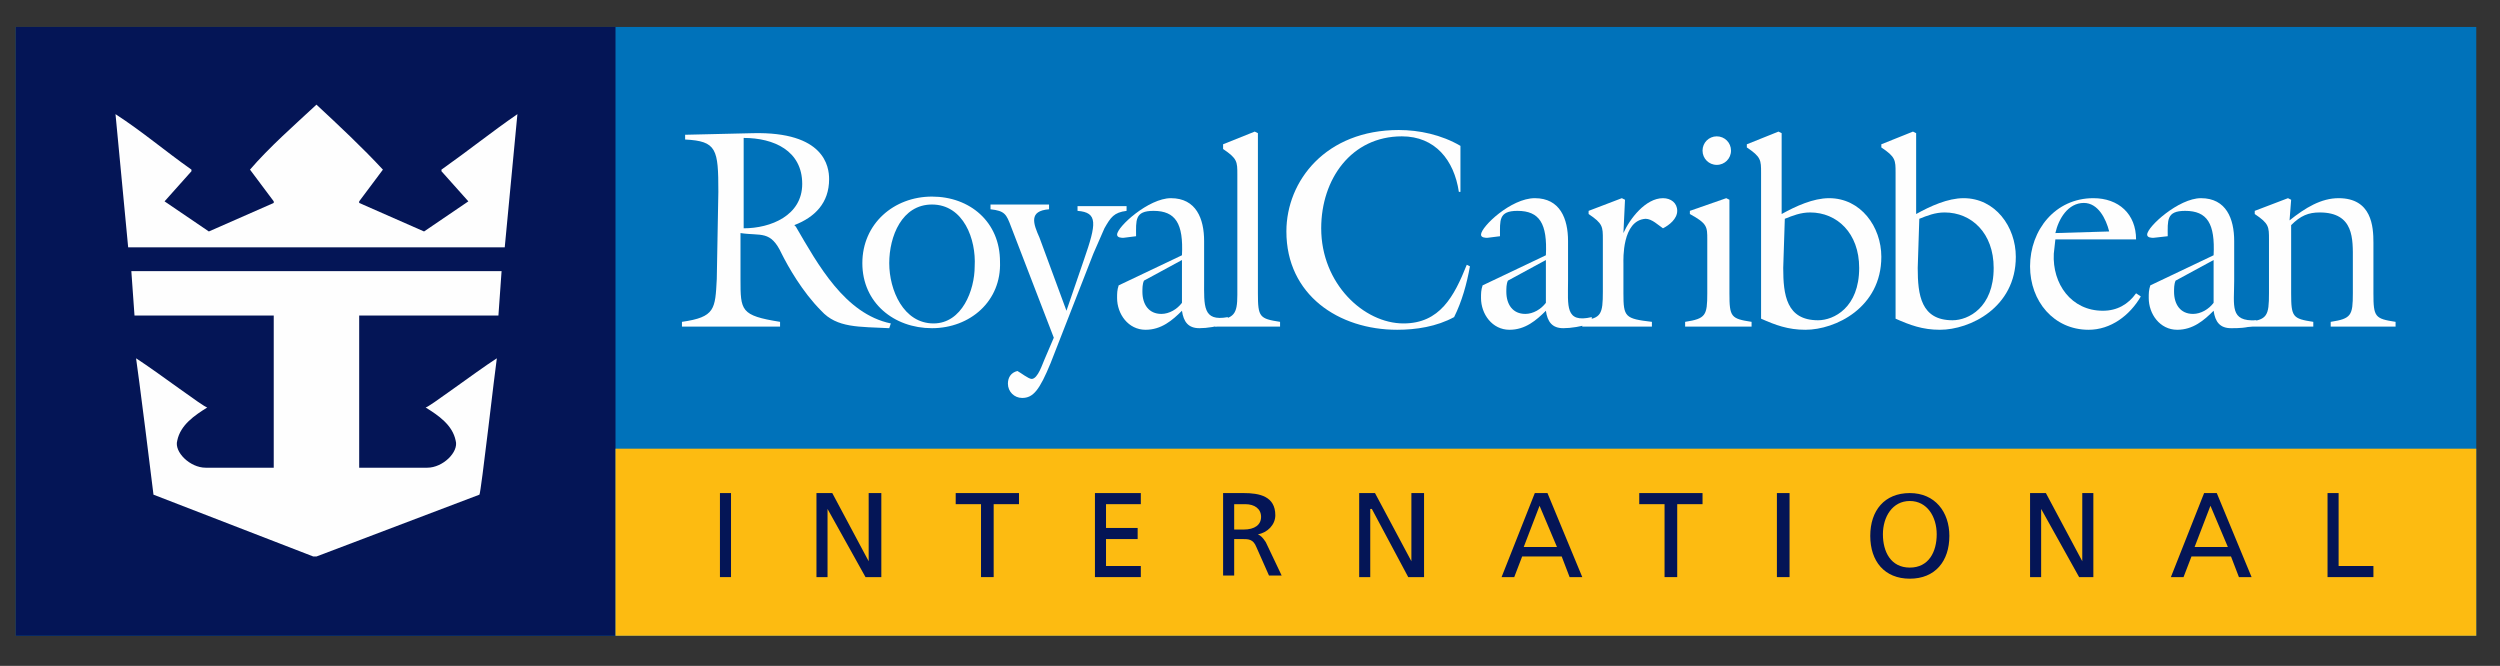 <svg width="214" height="57" viewBox="0 0 214 57" fill="none" xmlns="http://www.w3.org/2000/svg">
<rect x="0" y="0" width="214" height="57" fill="#333333" stroke="none"/>
<path d="M1.354 54.421H211.968V2.307H1.354V54.421Z" fill="#0072BA"/>
<path d="M1.354 54.421H52.687V2.307H1.354V54.421Z" fill="#041556"/>
<path d="M52.687 54.421H211.968V38.407H52.687V54.421Z" fill="#FDBB11"/>
<path d="M105.646 45.329H106.458C107.406 45.329 107.948 44.921 107.948 44.243C107.948 43.564 107.406 43.157 106.594 43.157H105.646V45.329ZM104.697 42.207H106.458C107.813 42.207 109.167 42.479 109.167 44.107C109.167 44.921 108.49 45.6 107.677 45.736C107.948 45.871 108.084 46.007 108.354 46.414L109.709 49.264H108.625L107.542 46.821C107.271 46.143 106.865 46.143 106.323 46.143H105.646V49.264H104.697V42.207Z" fill="#041556"/>
<path d="M116.346 42.207H117.7L120.815 48.043V42.207H121.899V49.4H120.544L117.429 43.564H117.294V49.4H116.346V42.207Z" fill="#041556"/>
<path d="M131.786 43.293L130.432 46.821H133.276L131.786 43.293ZM131.38 42.207H132.463L135.443 49.4H134.359L133.682 47.636H130.296L129.619 49.4H128.535L131.38 42.207Z" fill="#041556"/>
<path d="M142.486 43.157H140.319V42.207H145.737V43.157H143.57V49.4H142.486V43.157Z" fill="#041556"/>
<path d="M152.103 49.4H153.186V42.207H152.103V49.4Z" fill="#041556"/>
<path d="M163.48 48.586C165.105 48.586 165.782 47.229 165.782 45.736C165.782 44.243 164.97 42.886 163.48 42.886C161.99 42.886 161.177 44.243 161.177 45.736C161.177 47.229 161.854 48.586 163.48 48.586ZM163.48 42.207C165.647 42.207 166.866 43.836 166.866 45.871C166.866 48.043 165.647 49.536 163.48 49.536C161.313 49.536 160.094 48.043 160.094 45.871C160.094 43.7 161.313 42.207 163.48 42.207Z" fill="#041556"/>
<path d="M173.773 42.207H175.128L178.243 48.043V42.207H179.191V49.4H177.972L174.722 43.564V49.4H173.773V42.207Z" fill="#041556"/>
<path d="M189.214 43.293L187.859 46.821H190.704L189.214 43.293ZM188.672 42.207H189.756L192.735 49.4H191.652L190.975 47.636H187.589L186.911 49.4H185.828L188.672 42.207Z" fill="#041556"/>
<path d="M199.237 42.207H200.185V48.45H203.165V49.4H199.237V42.207Z" fill="#041556"/>
<path d="M27.089 8.957C28.985 10.721 31.017 12.621 32.777 14.521L30.746 17.236V17.371L36.299 19.814L40.091 17.236L37.789 14.657V14.521C40.091 12.893 42.123 11.264 44.29 9.771L43.206 21.171H10.971L9.887 9.771C12.19 11.264 14.086 12.893 16.389 14.521V14.657L14.086 17.236L17.878 19.814L23.432 17.371V17.236L21.4 14.521C23.025 12.621 25.192 10.721 27.089 8.957Z" fill="#FEFEFE"/>
<path d="M42.935 23.207L42.665 27.007H30.746V40.036H36.57C37.924 40.036 39.279 38.679 39.008 37.729C38.737 36.371 37.518 35.557 36.434 34.879C36.705 34.879 40.633 31.893 42.529 30.671C42.394 31.486 41.175 42.207 41.039 42.343L27.089 47.636H26.818L13.138 42.343C13.138 42.207 11.784 31.486 11.648 30.671C13.544 31.893 17.472 34.879 17.743 34.879C16.66 35.557 15.441 36.371 15.17 37.729C14.899 38.679 16.253 40.036 17.608 40.036H23.432V27.007H11.513L11.242 23.207H42.935Z" fill="#FEFEFE"/>
<path d="M63.658 19.543C65.961 19.543 68.67 18.457 68.67 15.743C68.67 12.893 66.232 11.807 63.658 11.807V19.543ZM61.491 16.421C61.491 12.757 61.356 12.079 58.647 11.943V11.536L64.471 11.4C70.566 11.264 70.972 14.25 70.972 15.336C70.972 17.371 69.753 18.593 67.992 19.271L68.128 19.407C70.024 22.664 72.327 26.871 76.254 27.686L76.119 28.093C73.546 27.957 71.649 28.093 70.295 26.6C68.67 24.971 67.451 22.8 66.909 21.714C65.961 19.679 65.148 20.221 63.387 19.95V23.886C63.387 26.6 63.387 27.007 66.773 27.55V27.957H58.376V27.55C61.22 27.143 61.22 26.464 61.356 23.886L61.491 16.421Z" fill="#FEFEFE"/>
<path d="M79.776 17.507C77.203 17.507 76.119 20.221 76.119 22.529C76.119 24.836 77.338 27.686 79.911 27.686C82.349 27.686 83.433 24.836 83.433 22.8C83.568 20.493 82.485 17.507 79.776 17.507ZM79.776 28.093C76.525 28.093 73.817 25.921 73.817 22.529C73.817 19.136 76.525 16.828 79.776 16.828C83.027 16.828 85.6 19 85.6 22.393C85.735 25.786 83.027 28.093 79.776 28.093Z" fill="#FEFEFE"/>
<path d="M86.548 19.407C86.142 18.321 86.006 18.05 84.787 17.914V17.507H89.799V17.914C88.038 18.05 88.444 19.136 88.986 20.357L91.289 26.6L92.778 22.257C93.862 19.136 93.998 18.186 92.237 18.05V17.643H96.435V18.05C95.352 18.186 95.081 18.593 94.539 19.543L93.591 21.714L89.934 31.078C88.986 33.386 88.444 34.064 87.496 34.064C86.819 34.064 86.277 33.521 86.277 32.843C86.277 32.3 86.548 31.893 87.09 31.757C87.361 31.893 88.038 32.436 88.309 32.436C88.851 32.436 89.257 31.078 89.392 30.807L90.205 28.907L86.548 19.407Z" fill="#FEFEFE"/>
<path d="M97.925 24.021C97.79 24.293 97.79 24.7 97.79 24.971C97.79 26.057 98.332 26.871 99.415 26.871C100.092 26.871 100.77 26.464 101.176 25.921V22.257L97.925 24.021ZM101.176 21.85C101.311 19.136 100.634 18.05 98.738 18.05C97.113 18.05 97.248 18.864 97.248 20.221L96.165 20.357C96.029 20.357 95.623 20.357 95.623 20.086C95.623 19.407 98.332 16.964 100.228 16.964C102.395 16.964 103.072 18.729 103.072 20.628V24.021C103.072 26.193 102.937 27.55 105.104 27.143V27.686C104.156 27.957 103.343 28.093 102.666 28.093C101.718 28.093 101.311 27.55 101.176 26.6C100.363 27.414 99.415 28.229 98.061 28.229C96.571 28.229 95.623 26.871 95.623 25.514C95.623 25.107 95.623 24.836 95.758 24.428L101.176 21.85Z" fill="#FEFEFE"/>
<path d="M104.02 27.957V27.414C105.646 27.279 105.916 26.871 105.916 25.243V14.929C105.916 13.843 105.916 13.571 104.697 12.757V12.35L107.406 11.264L107.677 11.4V25.107C107.677 27.143 107.813 27.279 109.573 27.55V27.957H104.02Z" fill="#FEFEFE"/>
<path d="M129.077 24.021C128.942 24.293 128.942 24.7 128.942 24.971C128.942 26.057 129.484 26.871 130.567 26.871C131.244 26.871 131.922 26.464 132.328 25.921V22.257L129.077 24.021ZM132.328 21.85C132.463 19.136 131.786 18.05 129.89 18.05C128.265 18.05 128.4 18.864 128.4 20.221L127.316 20.357C127.181 20.357 126.775 20.357 126.775 20.086C126.775 19.407 129.348 16.964 131.38 16.964C133.547 16.964 134.224 18.729 134.224 20.628V24.021C134.224 26.193 133.953 27.686 136.256 27.143V27.686C135.308 27.957 134.495 28.093 133.818 28.093C132.87 28.093 132.463 27.55 132.328 26.6C131.515 27.414 130.567 28.229 129.213 28.229C127.723 28.229 126.775 26.871 126.775 25.514C126.775 25.107 126.775 24.836 126.91 24.428L132.328 21.85Z" fill="#FEFEFE"/>
<path d="M125.285 16.421H124.878C124.472 13.707 122.847 11.671 120.003 11.671C115.668 11.671 113.095 15.336 113.095 19.543C113.095 24.293 116.752 27.686 120.138 27.686C123.253 27.686 124.472 25.378 125.556 22.664L125.827 22.8C125.556 24.293 125.149 25.786 124.472 27.143C122.982 27.957 121.222 28.229 119.596 28.229C114.585 28.229 110.115 25.243 110.115 19.814C110.115 15.471 113.501 11.129 119.732 11.129C121.492 11.129 123.389 11.536 125.014 12.486V16.421H125.285Z" fill="#FEFEFE"/>
<path d="M186.234 24.021C186.099 24.293 186.099 24.7 186.099 24.971C186.099 26.057 186.641 26.871 187.724 26.871C188.401 26.871 189.078 26.464 189.485 25.921V22.257L186.234 24.021ZM189.485 21.85C189.62 19.136 188.943 18.05 187.047 18.05C185.422 18.05 185.557 18.864 185.557 20.221L184.338 20.357C184.203 20.357 183.796 20.357 183.796 20.086C183.796 19.407 186.505 16.964 188.401 16.964C190.568 16.964 191.246 18.729 191.246 20.628V24.021C191.246 26.193 190.839 27.55 193.142 27.414V27.821C192.194 28.093 191.652 28.093 190.975 28.093C190.027 28.093 189.62 27.55 189.485 26.6C188.672 27.414 187.724 28.229 186.37 28.229C184.88 28.229 183.932 26.871 183.932 25.514C183.932 25.107 183.932 24.836 184.067 24.428L189.485 21.85Z" fill="#FEFEFE"/>
<path d="M138.965 25.107C138.965 27.143 139.1 27.279 141.403 27.55V27.957H135.443V27.414C137.068 27.279 137.204 26.871 137.204 24.971V20.493C137.204 19.407 137.204 19.136 135.985 18.321V18.05L138.829 16.964L139.1 17.1L138.965 19.95C139.506 18.729 140.861 16.964 142.351 16.964C143.028 16.964 143.57 17.371 143.57 18.05C143.57 18.729 142.892 19.271 142.351 19.543C141.944 19.271 141.403 18.729 140.861 18.729C138.829 18.864 138.965 22.257 138.965 22.529V25.107Z" fill="#FEFEFE"/>
<path d="M148.175 12.893C148.175 13.571 147.633 14.114 146.956 14.114C146.278 14.114 145.737 13.571 145.737 12.893C145.737 12.214 146.278 11.671 146.956 11.671C147.633 11.671 148.175 12.214 148.175 12.893ZM144.247 27.957V27.55C146.008 27.279 146.143 27.007 146.143 25.107V20.493C146.143 19.407 146.143 19.136 144.653 18.321V18.05L147.768 16.964L148.039 17.1V25.107C148.039 27.143 148.175 27.279 149.935 27.55V27.957H144.247Z" fill="#FEFEFE"/>
<path d="M152.644 22.936C152.644 25.243 152.915 27.414 155.624 27.414C156.978 27.414 159.146 26.329 159.146 22.936C159.146 19.95 157.249 18.186 154.947 18.186C154.134 18.186 153.457 18.457 152.78 18.729L152.644 22.936ZM150.748 14.793C150.748 13.707 150.748 13.436 149.529 12.621V12.35L152.238 11.264L152.509 11.4V18.321C153.728 17.643 155.218 16.964 156.572 16.964C159.281 16.964 161.042 19.407 161.042 21.986C161.042 26.329 157.114 28.229 154.541 28.229C153.051 28.229 151.967 27.821 150.748 27.279V14.793Z" fill="#FEFEFE"/>
<path d="M164.157 22.936C164.157 25.243 164.428 27.414 167.137 27.414C168.491 27.414 170.658 26.329 170.658 22.936C170.658 19.95 168.762 18.186 166.459 18.186C165.647 18.186 164.97 18.457 164.292 18.729L164.157 22.936ZM162.261 14.793C162.261 13.707 162.261 13.436 161.042 12.621V12.35L163.751 11.264L164.022 11.4V18.321C165.24 17.643 166.73 16.964 168.085 16.964C170.794 16.964 172.554 19.407 172.554 21.986C172.554 26.329 168.627 28.229 166.053 28.229C164.563 28.229 163.48 27.821 162.261 27.279V14.793Z" fill="#FEFEFE"/>
<path d="M180.546 19.814C180.275 18.729 179.597 17.371 178.378 17.371C177.024 17.371 176.211 18.729 175.94 19.95L180.546 19.814ZM175.805 21.714C175.67 24.293 177.295 26.6 180.004 26.6C181.223 26.6 182.171 26.057 182.848 25.107L183.254 25.378C182.306 27.007 180.681 28.229 178.785 28.229C175.805 28.229 173.773 25.786 173.773 22.8C173.773 19.678 175.941 16.964 179.191 16.964C181.358 16.964 182.848 18.321 182.848 20.493H175.94L175.805 21.714Z" fill="#FEFEFE"/>
<path d="M194.225 20.493C194.225 19.407 194.225 19.136 193.006 18.321V18.05L195.851 16.964L196.122 17.1L195.986 18.864C197.341 17.779 198.695 16.964 200.185 16.964C203.029 16.964 203.165 19.407 203.165 20.764V25.107C203.165 27.143 203.3 27.279 205.061 27.55V27.957H199.508V27.55C201.268 27.279 201.404 27.007 201.404 25.107V22.257C201.404 20.493 201.539 18.186 198.56 18.186C197.611 18.186 196.934 18.457 196.122 19.271V25.107C196.122 27.143 196.257 27.279 198.018 27.55V27.957H192.329V27.55C194.09 27.414 194.225 27.007 194.225 25.107V20.493Z" fill="#FEFEFE"/>
<path d="M61.627 49.4H62.575V42.207H61.627V49.4Z" fill="#041556"/>
<path d="M69.889 42.207H71.243L74.358 48.043V42.207H75.442V49.4H74.087L70.837 43.564V49.4H69.889V42.207Z" fill="#041556"/>
<path d="M83.975 43.157H81.808V42.207H87.225V43.157H85.058V49.4H83.975V43.157Z" fill="#041556"/>
<path d="M93.727 42.207H97.654V43.157H94.675V45.193H97.383V46.143H94.675V48.45H97.654V49.4H93.727V42.207Z" fill="#041556"/>
</svg>
